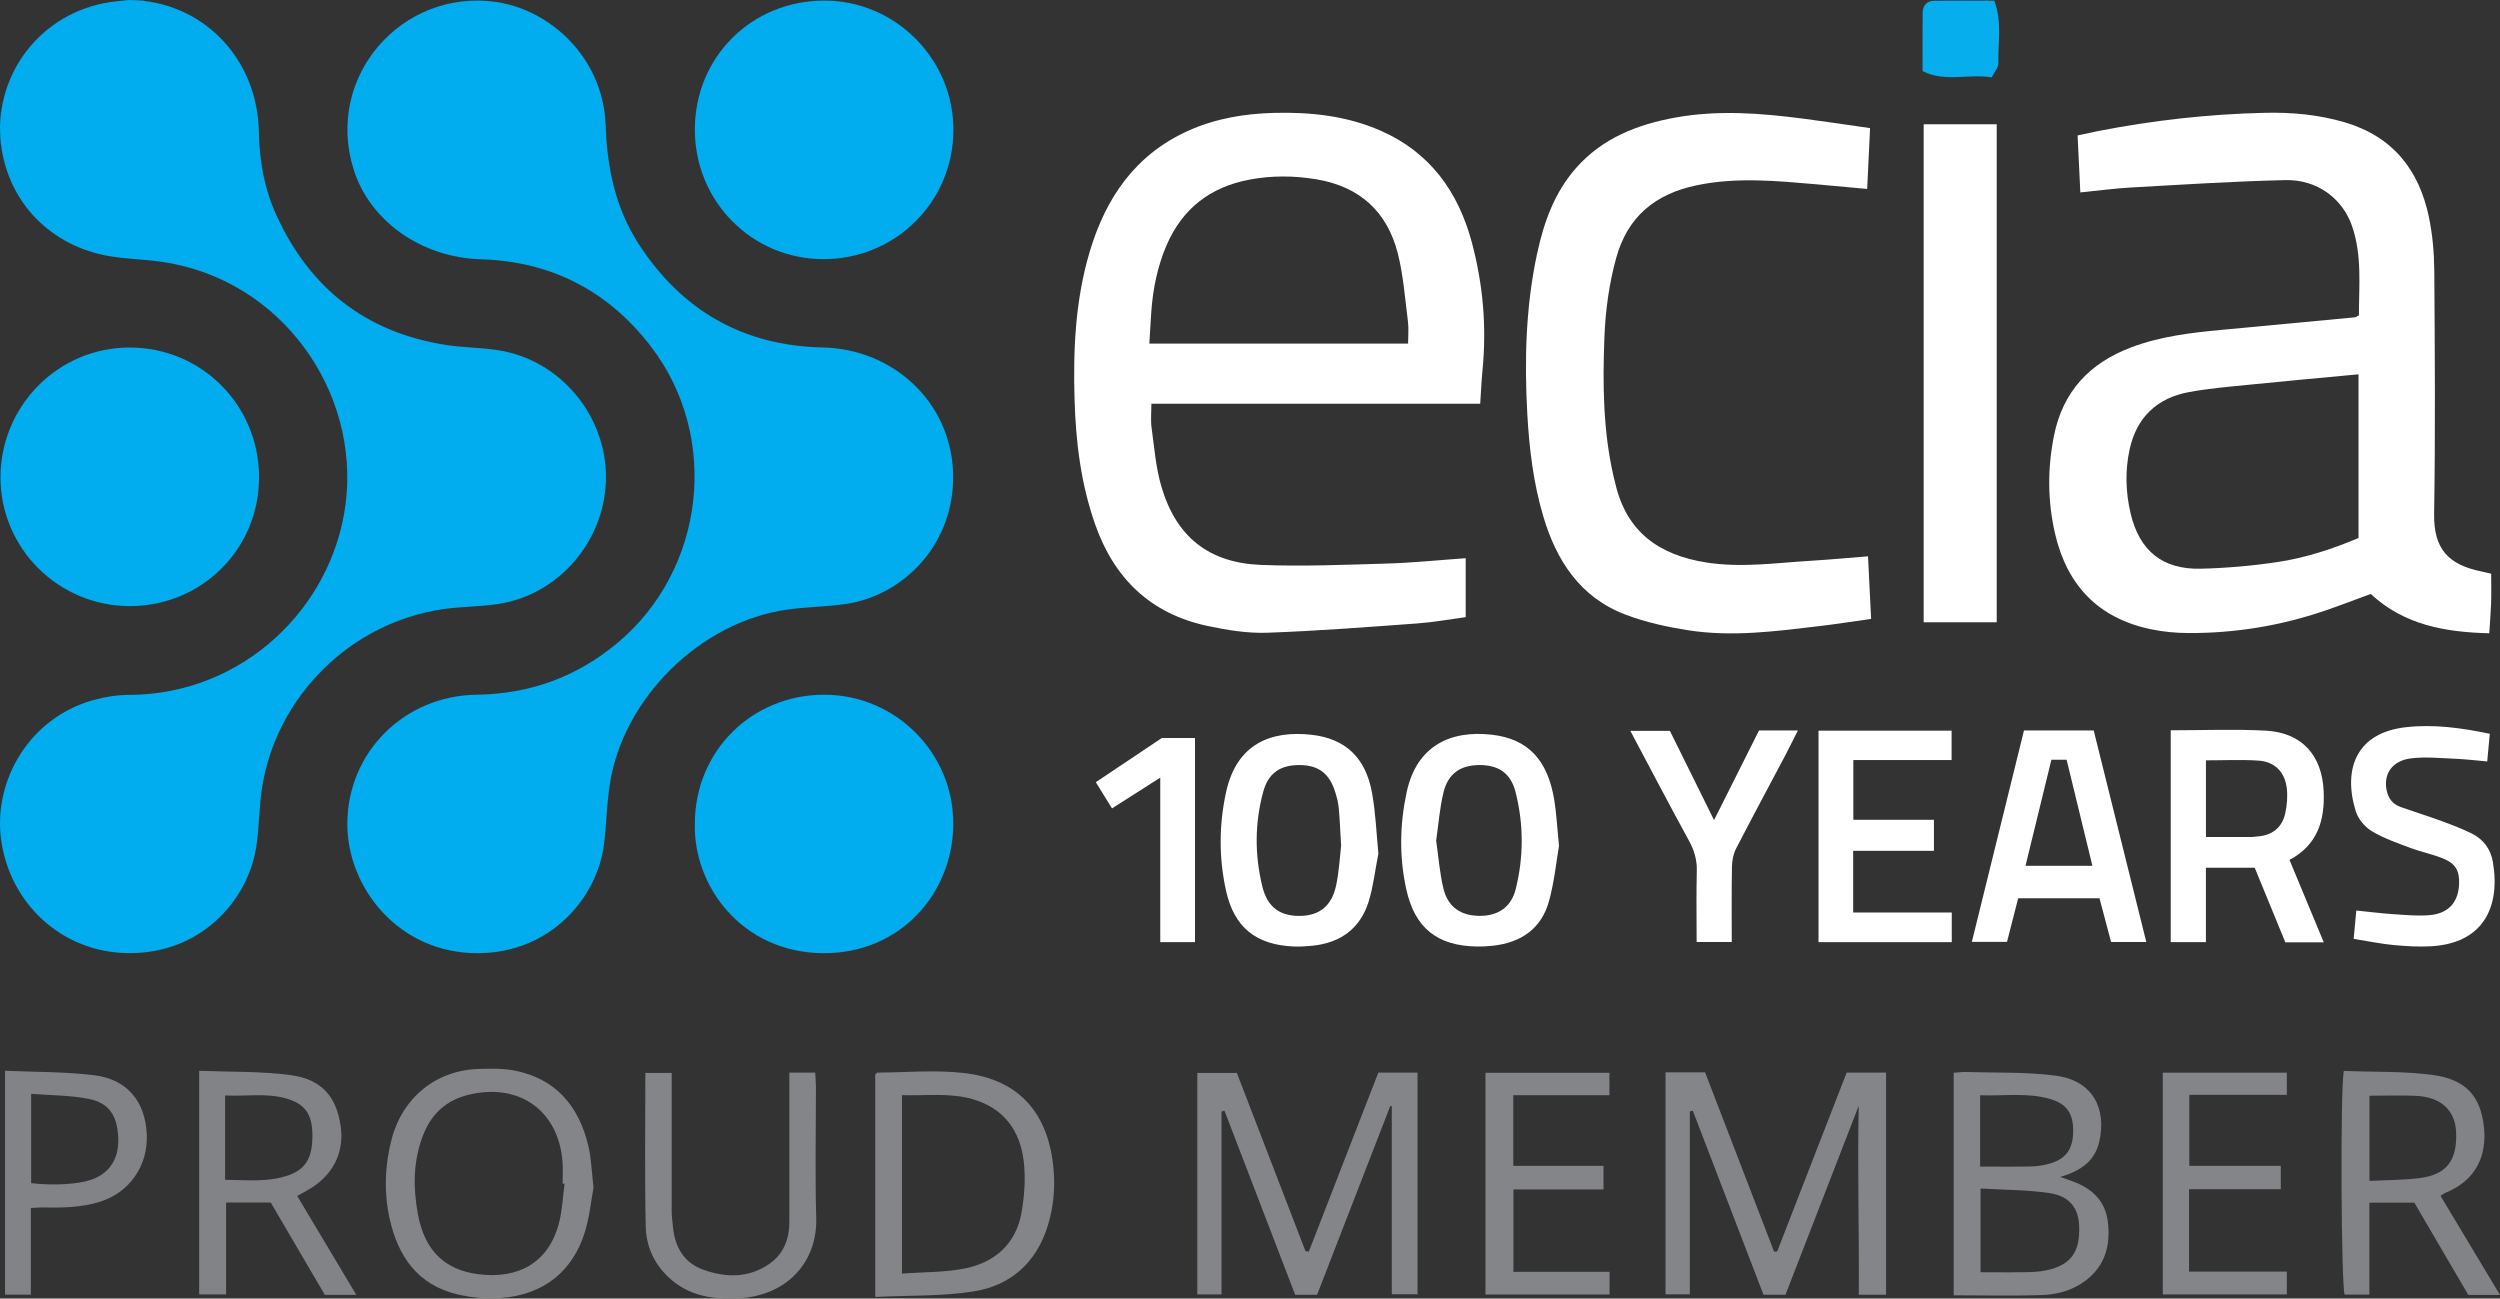 <?xml version="1.0" encoding="UTF-8"?><svg id="Layer_1" xmlns="http://www.w3.org/2000/svg" viewBox="0 0 594.63 308.86"><rect x="0" y="0" width="594.63" height="308.86" fill="#333333" stroke="none"/><defs><style>.cls-1{fill:none;}.cls-1,.cls-2,.cls-3,.cls-4,.cls-5,.cls-6{stroke-width:0px;}.cls-2{fill:#828387;}.cls-3{fill:#06aeee;}.cls-4{fill:#848589;}.cls-5{fill:#fff;}.cls-6{fill:#01adee;}</style></defs><path class="cls-6" d="m30.68,0c17.21.12,30.6,13.61,30.9,31.48.12,6.87,1.31,13.46,4.15,19.68,7.95,17.41,21.29,27.91,40.3,30.88,4.13.65,8.36.61,12.49,1.26,14.59,2.28,25.61,15.34,25.61,30.16s-10.93,27.92-25.56,30.19c-4.36.68-8.83.61-13.2,1.24-21.86,3.16-39.62,20.65-43.04,42.46-.74,4.7-.64,9.54-1.4,14.24-2.07,12.83-13.31,25.17-30.16,25.12-16.3-.05-28.67-12.18-30.55-27.31-1.72-13.85,6.78-28.64,21.95-32.88,2.77-.77,5.72-1.23,8.6-1.24,27-.11,48.22-20.66,51.42-45.32,3.49-26.89-15.34-53.7-43.93-57.72-4.03-.57-8.14-.62-12.15-1.3C12.22,58.63,1.96,48.26.24,34.36-1.68,18.9,8.56,3.94,24.79.74c1.93-.38,3.92-.5,5.88-.74h.01Z"/><path class="cls-6" d="m82.62,195.9c.04-16.97,13.53-30.44,30.77-30.66,12.6-.17,23.73-4.2,33.43-12.28,20.89-17.41,24.56-48.98,8-70.55-10.2-13.28-23.78-20.26-40.56-20.75-13.95-.4-26.39-9.07-30.2-21.51C77.27,17.99,95.75-2.64,117.87.45c12.92,1.8,25.6,13.2,26.18,29.31.36,10.12,2.3,19.68,7.84,28.24,10.25,15.83,24.82,24.24,43.74,24.64,16.86.35,30.53,13.02,31.06,29.81.54,16.91-11.78,29.21-25.51,31.2-4.6.67-9.29.7-13.9,1.34-20.67,2.87-39.15,21.09-42.26,41.7-.71,4.71-.77,9.51-1.37,14.24-1.58,12.45-12.55,25.7-29.92,25.79-18.86.1-31.18-15.58-31.11-30.81h0Z"/><path class="cls-5" d="m494.81,45.76c-.22-4.62-.43-8.9-.65-13.54,1.6-.34,3.15-.7,4.7-1.01,13.18-2.58,26.48-4.08,39.9-4.38,6.41-.14,12.78.44,19,2.28,11.37,3.37,17.62,11.3,19.96,22.52.87,4.19,1.25,8.54,1.28,12.83.13,19.25.27,38.51-.04,57.75-.13,8.45,3.47,12.13,11.24,13.71.78.16,1.56.36,2.33.54,0,2.48.06,4.78-.02,7.08-.08,2.31-.28,4.61-.44,7.09-10.5-.27-20.21-1.96-28.19-9.36-3.66,1.34-7.32,2.77-11.04,4.03-10.46,3.55-21.22,5.32-32.26,5.27-3.01,0-6.08-.29-9.02-.91-12.48-2.61-19.91-10.44-22.76-22.72-1.79-7.72-1.81-15.47-.27-23.24,2.09-10.55,8.46-17.33,18.36-21.07,6.95-2.63,14.22-3.49,21.53-4.17,10.56-.99,21.11-1.98,31.67-2.98.21-.02.41-.19.98-.46,0-7,.78-14.21-1.61-21.19-2.27-6.64-8.35-11.16-15.87-10.99-12.22.28-24.43,1.07-36.64,1.75-3.93.22-7.85.75-12.14,1.18h0Zm66.18,43.27c-8.77.83-17.11,1.57-25.45,2.42-4.97.5-9.98.91-14.89,1.81-7.6,1.4-12.45,6.01-14.12,13.63-1.1,5.07-.95,10.19.24,15.23,2.08,8.86,7.57,13.37,16.71,13.15,6.14-.15,12.31-.69,18.39-1.61,6.64-1.01,13.03-3.12,19.11-5.7v-38.94h.01Z"/><path class="cls-5" d="m348.62,132.76v14.03c-3.77.5-7.54,1.2-11.34,1.48-11.97.87-23.94,1.81-35.92,2.23-4.71.16-9.55-.64-14.19-1.63-13.46-2.87-22.14-11.23-26.67-24.1-3.41-9.67-4.63-19.7-4.92-29.88-.34-11.82.2-23.56,3.6-34.99,3.83-12.85,10.85-23.14,23.49-28.82,6.48-2.91,13.38-4.05,20.39-4.23,8.67-.22,17.25.69,25.32,4.23,11.77,5.16,18.49,14.55,21.72,26.65,2.63,9.88,3.52,19.94,2.53,30.15-.26,2.64-.37,5.29-.56,8.15h-78.21c0,2.03-.2,3.87.04,5.65.65,4.72,1.01,9.55,2.35,14.09,3.52,11.92,11.23,18.11,23.71,18.6,10,.39,20.05-.04,30.07-.33,6.05-.18,12.08-.81,18.61-1.27h-.02Zm-13.7-51.03c0-1.98.17-3.62-.03-5.21-.7-5.42-1.08-10.93-2.41-16.2-2.52-9.98-9.08-15.96-19.38-17.67-5.35-.89-10.66-.93-15.99.09-9.26,1.77-15.89,6.88-19.63,15.57-2.19,5.07-3.26,10.43-3.65,15.93-.17,2.49-.3,4.98-.46,7.49h61.55Z"/><path class="cls-5" d="m445.06,147.21c-4.21.59-8.21,1.22-12.24,1.7-10.42,1.24-20.86,2.64-31.33.99-5.02-.79-10.1-1.9-14.84-3.7-10.81-4.1-16.47-12.85-19.61-23.49-2.32-7.86-3.3-15.94-3.76-24.12-.72-12.85-.39-25.63,2.32-38.25,1.6-7.47,4.14-14.59,9.31-20.43,6.25-7.06,14.49-10.29,23.52-11.94,10.23-1.86,20.43-1.06,30.62.27,5.08.66,10.14,1.43,15.75,2.23-.22,4.63-.44,9.33-.69,14.47-3.98-.37-7.87-.74-11.77-1.08-9.63-.82-19.24-1.81-28.88.23-9.76,2.06-16.33,7.42-19.04,17.25-1.71,6.22-2.57,12.54-2.81,18.96-.43,11.08-.32,22.12,2.18,33.01.13.57.29,1.13.42,1.69,2.65,11.5,10.37,17.01,21.61,18.78,8.31,1.31,16.51.11,24.75-.39,4.41-.27,8.81-.68,13.74-1.07.25,4.93.48,9.74.74,14.87v.02Z"/><path class="cls-6" d="m165.27,30.83c0-17.28,13.53-30.72,30.88-30.69,16.84.03,30.66,13.92,30.62,30.79-.03,17.11-13.83,30.77-31.01,30.71-16.95-.06-30.5-13.76-30.49-30.82h0Z"/><path class="cls-6" d="m30.87,82.66c17.11,0,30.79,13.77,30.75,30.97-.04,16.99-13.68,30.54-30.75,30.53C13.91,144.16.12,130.43.12,113.56s13.56-30.91,30.76-30.91h0Z"/><path class="cls-6" d="m165.27,195.93c0-17.26,13.57-30.75,30.88-30.69,16.88.06,30.67,13.83,30.59,30.79-.08,16.45-12.61,30.83-30.98,30.69-19.26-.15-30.86-15.93-30.49-30.78h0Z"/><path class="cls-5" d="m474.92,148.01h-17.37V29.56h17.37v118.45Z"/><path class="cls-4" d="m396.15,255.06h9.41c5.45,14.15,10.93,28.4,16.41,42.64.24,0,.49-.01.73-.02,5.5-14.16,11-28.31,16.53-42.56h9.37v52.83h-6.48c.11-15.01-.35-29.88-.02-44.94-5.8,14.96-11.6,29.92-17.42,44.95h-5.23c-5.61-14.61-11.21-29.2-16.82-43.79-.23.07-.47.13-.7.2v43.49h-5.78v-52.8h0Z"/><path class="cls-4" d="m311.31,297.68c5.5-14.16,11-28.32,16.53-42.56h9.32v52.73h-6.12v-44.68c-.11-.06-.22-.12-.33-.18-5.8,14.97-11.61,29.94-17.44,44.98h-5.21c-5.62-14.63-11.22-29.21-16.82-43.79-.23.07-.46.13-.7.2v43.5h-5.76v-52.68h9.41c5.39,14.01,10.86,28.2,16.32,42.39.26.04.53.07.79.11v-.02Z"/><path class="cls-5" d="m516.33,173.7c7.61,0,15.06-.3,22.48.08,8.66.43,13.52,5.83,13.88,14.48.29,6.86-1.44,12.71-8.13,16.27,2.74,6.59,5.4,12.99,8.15,19.6h-9.14c-2.4-5.85-4.82-11.74-7.28-17.73h-11.61v17.69h-8.37v-50.39h.02Zm8.37,25.39h10.78c.46,0,.92-.09,1.38-.13,3.55-.25,5.93-2.07,6.69-5.52.44-1.99.61-4.16.34-6.17-.51-3.77-2.94-6.12-6.74-6.36-4.12-.27-8.27-.06-12.46-.06v18.25h0Z"/><path class="cls-5" d="m481.42,173.74h16.57c4.15,16.69,8.31,33.39,12.51,50.31h-8.38c-.88-3.33-1.8-6.79-2.75-10.39h-19.34c-.88,3.42-1.74,6.77-2.66,10.36h-8.36c4.14-16.78,8.23-33.38,12.4-50.28h0Zm16.26,32.19c-2.12-8.72-4.14-17.02-6.13-25.22h-3.62c-2.05,8.4-4.08,16.7-6.16,25.22h15.92-.01Z"/><path class="cls-4" d="m490.02,279.93c1.42.5,2.18.77,2.93,1.04,4.62,1.67,7.84,4.67,8.42,9.72.62,5.36-.56,10.2-5.08,13.73-3.06,2.39-6.68,3.46-10.4,3.6-6.97.25-13.96.07-21.2.07v-52.94c1.02-.06,2.03-.2,3.04-.17,7.08.22,14.24-.05,21.24.87,8.7,1.14,12.18,7.71,10.34,15.73-1.05,4.59-4.4,6.92-9.28,8.36h-.01Zm-18.94,2.76v19.91c4.07,0,7.91.07,11.74-.03,1.72-.05,3.49-.25,5.14-.73,4.89-1.43,6.74-4.37,6.58-10.08-.13-4.43-2.28-7.29-7.17-8-5.25-.76-10.62-.74-16.29-1.07h0Zm-.1-5.22c4.27,0,8.23.06,12.18-.03,1.49-.04,3.02-.27,4.45-.7,3.91-1.17,5.5-3.53,5.5-7.84,0-4.07-1.57-6.37-5.46-7.5-5.45-1.59-11-.68-16.67-.89v16.97h0Z"/><path class="cls-5" d="m327.85,203.01c-.81,4.14-1.21,7.87-2.3,11.39-2,6.44-6.69,9.86-13.36,10.54-1.5.15-3.03.25-4.53.18-8.91-.39-14.09-4.52-16.03-13.2-1.74-7.82-1.71-15.76.01-23.58,2.53-11.47,10.7-14.63,20.24-13.58,8.13.89,12.93,5.44,14.45,13.78.89,4.88,1.06,9.89,1.52,14.48h0Zm-8.86-1.82c-.22-3.68-.32-6.36-.57-9.03-.12-1.26-.45-2.52-.83-3.74-1.36-4.43-3.96-6.41-8.4-6.45-4.65-.05-7.52,1.87-8.75,6.42-2.01,7.44-2.02,15-.19,22.47,1.22,4.98,4.25,7.08,9.06,6.99,4.53-.09,7.46-2.38,8.49-7.25.72-3.39.89-6.91,1.18-9.4h.01Z"/><path class="cls-5" d="m370.8,201.25c-.62,3.59-1.09,8.48-2.38,13.14-1.82,6.53-6.68,9.82-13.31,10.55-1.27.14-2.56.21-3.83.19-9.39-.15-14.75-4.37-16.78-13.56-1.71-7.71-1.58-15.46.09-23.2,2.33-10.79,10.19-14.76,20.22-13.62,8.61.98,13.28,5.95,14.87,15.48.53,3.21.68,6.47,1.14,11.02h-.02Zm-29.21-1.31c.56,3.83.84,7.69,1.73,11.4,1.07,4.44,4.2,6.52,8.73,6.5,4.32-.02,7.41-2.1,8.47-6.38,1.91-7.69,1.91-15.49-.07-23.17-1.14-4.4-4.04-6.31-8.49-6.32-4.58,0-7.55,2.01-8.64,6.57-.89,3.71-1.17,7.57-1.73,11.4h0Z"/><path class="cls-4" d="m141.17,282.5c-.58,3.05-.94,7.03-2.12,10.75-2.77,8.76-9.36,14.69-19.88,15.48-3.43.26-7.03-.08-10.38-.87-9.53-2.26-14.22-9.17-16.16-18.22-1.34-6.23-1.09-12.49.52-18.69,2.56-9.86,10.55-16.39,20.7-16.7,2.78-.08,5.64-.16,8.36.35,9.97,1.89,15.46,8.46,17.74,17.97.7,2.92.76,5.99,1.22,9.92h0Zm-6.91-.95c-.15-.01-.29-.03-.44-.04,0-1.63.09-3.27,0-4.89-.82-12.39-10.26-19.17-22.36-16.23-5.33,1.29-8.82,4.54-10.78,9.51-2.43,6.14-2.46,12.48-1.28,18.89,1.55,8.41,6.14,13.25,14.44,14.29,9.2,1.15,16.76-2.51,19.21-12.55.71-2.91.83-5.97,1.23-8.96v-.02Z"/><path class="cls-4" d="m208.18,308.48v-52.9c.2-.18.36-.46.53-.46,6.87-.03,13.81-.69,20.59.1,13.24,1.53,20.21,9.72,21.31,23.1.36,4.42-.05,8.83-1.36,13.12-2.72,8.9-8.88,14.37-17.81,15.75-7.51,1.16-15.25.9-23.26,1.29Zm6.36-5.55c5.27-.4,10.33-.26,15.16-1.27,7.03-1.47,11.96-5.88,13.26-13.19.71-3.96,1-8.15.55-12.13-.83-7.42-4.76-12.79-12.25-14.93-5.46-1.55-11.03-.74-16.72-.93v42.45h0Z"/><path class="cls-5" d="m459.99,202.37h-19.21v14.67h23.45v7.05h-31.69v-50.3h31.65v6.99h-23.37v14.21h19.17v7.38h0Z"/><path class="cls-5" d="m592.2,174.52c-.22,2.35-.4,4.3-.61,6.59-2.64-.23-5.14-.54-7.64-.64-3.48-.14-7.01-.51-10.44-.1-4.46.53-6.6,3.65-5.87,7.47.38,1.99,1.42,3.43,3.35,4.11,3.29,1.15,6.61,2.2,9.88,3.39,2.39.87,4.78,1.79,7.06,2.92,2.76,1.37,4.5,3.73,5.01,6.77,1.87,11.03-2.57,19.37-14.72,20.04-3.01.17-6.06-.02-9.07-.31s-5.98-.92-9.33-1.45c.2-2.17.4-4.3.63-6.74,3.01.3,5.85.67,8.71.86,2.9.19,5.83.48,8.71.24,4.45-.37,6.8-3.01,7.02-7.24.17-3.28-.77-5.02-3.87-6.27-2.47-.99-5.12-1.52-7.62-2.45-3.13-1.18-6.36-2.28-9.21-3.98-1.66-.99-3.28-2.89-3.85-4.72-3.19-10.26.27-18.74,11.87-20.04,6.65-.75,13.22.14,19.99,1.56h0Z"/><path class="cls-2" d="m47.37,254.69c7.41.3,14.67.08,21.78,1.03,7.39.98,10.89,5.17,11.89,12.17.92,6.42-2.02,12-8.05,15.29-.6.33-1.2.67-2.3,1.28,4.67,7.82,9.28,15.53,14.06,23.53h-7.49c-4.26-7.28-8.55-14.6-12.86-21.96h-10.62v21.84h-6.41v-53.18Zm6.18,25.93c5.24.04,10.1.6,14.83-1,4.38-1.48,6-4.24,5.92-9.84-.07-4.79-1.76-7.21-6.17-8.49-4.77-1.39-9.62-.47-14.59-.73v20.06h.01Z"/><path class="cls-2" d="m594.62,308h-7.53c-4.31-7.38-8.6-14.7-12.83-21.94h-10.7v21.86h-5.89c-.81-2.42-1.06-48.1-.2-53.19,6.97.27,14.1.02,21.08.94,7.94,1.04,11.52,5.07,12.27,12.51.65,6.49-1.67,12.5-9.21,15.55-.3.12-.56.34-1.13.7,4.61,7.68,9.19,15.31,14.15,23.58h0Zm-31.04-47.38v20.26c4.22-.22,8.17-.18,12.05-.69,6.34-.83,8.85-4.22,8.56-10.92-.23-5.18-3.6-8.34-9.51-8.62-3.6-.17-7.22-.03-11.1-.03Z"/><path class="cls-4" d="m187.76,255.12h6.14c.06,1.21.17,2.33.17,3.45,0,10.39-.22,20.78.07,31.15.29,10.44-6.92,18.47-18.45,19.08-6.19.33-12.06-.54-16.84-5.16-3.4-3.28-5.16-7.39-5.26-11.85-.27-12.11-.09-24.23-.09-36.59h6.26v3.12c0,9.92,0,19.84,0,29.76,0,1.27.18,2.54.31,3.81.49,4.78,2.6,8.48,7.31,10.15,5.42,1.92,10.8,1.94,15.69-1.49,3.4-2.39,4.69-5.95,4.68-10.05,0-10.39,0-20.77,0-31.16v-4.23h0Z"/><path class="cls-4" d="m359.94,260.49v16.81h21.46v5.61h-21.43v19.6h22.87v5.39h-29.52v-52.73h29.49v5.33h-22.87Z"/><path class="cls-2" d="m7.34,287.33v20.61H1.19v-53.26c7.16.32,14.27.21,21.26,1.07,7.83.97,12.11,6.28,12.46,14.03.34,7.47-4.08,13.8-11.02,16.02-4.53,1.45-9.16,1.48-13.83,1.4-.68-.01-1.37.06-2.72.12h0Zm.07-27.16v21.25c5.48.61,10.93.26,14.07-.75,3.63-1.17,6.95-4.13,6.64-10.21-.25-4.98-2.07-8.09-6.98-9.08-4.39-.88-8.96-.83-13.73-1.21h0Z"/><path class="cls-4" d="m514.41,255.14h29.52v5.27h-23.2v16.89h21.76v5.56h-21.82v19.59h23.26v5.43h-29.51v-52.74h-.01Z"/><path class="cls-5" d="m418.41,173.75h9.22c-1.07,2.11-1.97,3.97-2.93,5.79-3.91,7.41-7.89,14.78-11.73,22.22-.66,1.28-.99,2.85-1.02,4.3-.11,5.93-.05,11.86-.05,17.99h-8.35c0-5.67-.1-11.25.04-16.81.07-2.66-.58-4.95-1.86-7.27-4.68-8.55-9.2-17.2-13.95-26.13h9.41c3.37,6.81,6.82,13.77,10.5,21.22,3.71-7.4,7.21-14.36,10.7-21.31h.02Z"/><path class="cls-5" d="m284.23,175.52v48.57h-8.26v-39.13c-4.03,2.57-7.63,4.86-11.48,7.32-1.29-2.1-2.49-4.04-3.85-6.24,5.44-3.64,10.73-7.18,15.71-10.51h7.89,0Z"/><path class="cls-3" d="m474.34.16c1.94,5.15.84,10.06.98,14.85.03,1.06-.98,2.15-1.59,3.39-5.61-.91-11.12,1.22-16.44-1.49,0-4.88-.04-9.41.02-13.95.02-1.6.98-2.73,2.59-2.76,4.64-.09,9.29-.03,14.45-.03h-.01Z"/><path class="cls-1" d="m560.99,89.03v38.94c-6.08,2.58-12.48,4.69-19.11,5.7-6.07.92-12.25,1.46-18.39,1.61-9.14.22-14.62-4.29-16.71-13.15-1.19-5.05-1.34-10.17-.24-15.23,1.66-7.63,6.51-12.24,14.12-13.63,4.91-.9,9.91-1.31,14.89-1.81,8.33-.84,16.68-1.59,25.45-2.42h-.01Z"/><path class="cls-1" d="m334.93,81.73h-61.54c.15-2.51.28-5,.46-7.49.38-5.5,1.46-10.86,3.65-15.93,3.74-8.68,10.37-13.8,19.63-15.57,5.33-1.02,10.64-.98,15.99-.09,10.3,1.71,16.86,7.69,19.38,17.67,1.33,5.27,1.71,10.78,2.41,16.2.2,1.59.03,3.23.03,5.21h0Z"/><path class="cls-1" d="m524.7,199.09v-18.25c4.19,0,8.34-.21,12.46.06,3.8.25,6.24,2.59,6.74,6.36.27,2.01.1,4.18-.34,6.17-.76,3.45-3.14,5.28-6.69,5.52-.46.03-.92.13-1.38.13-3.48,0-6.97,0-10.78,0h0Z"/><path class="cls-1" d="m497.68,205.93h-15.92c2.08-8.52,4.11-16.82,6.16-25.22h3.62c1.99,8.19,4.01,16.5,6.13,25.22h.01Z"/><path class="cls-1" d="m471.08,282.69c5.66.34,11.03.31,16.29,1.07,4.9.71,7.05,3.57,7.17,8,.16,5.7-1.69,8.65-6.58,10.08-1.65.48-3.42.68-5.14.73-3.83.11-7.67.03-11.74.03v-19.91h0Z"/><path class="cls-1" d="m470.99,277.46v-16.97c5.67.21,11.22-.7,16.67.89,3.88,1.13,5.45,3.43,5.46,7.5,0,4.31-1.59,6.67-5.5,7.84-1.43.43-2.96.66-4.45.7-3.95.09-7.9.03-12.18.03h0Z"/><path class="cls-1" d="m318.99,201.19c-.3,2.49-.46,6.01-1.18,9.4-1.03,4.87-3.96,7.17-8.49,7.25-4.82.09-7.84-2.01-9.06-6.99-1.83-7.47-1.82-15.02.19-22.47,1.23-4.55,4.09-6.47,8.75-6.42,4.44.05,7.04,2.02,8.4,6.45.37,1.22.71,2.48.83,3.74.25,2.67.35,5.35.57,9.03h-.01Z"/><path class="cls-1" d="m341.59,199.94c.56-3.84.84-7.69,1.73-11.4,1.09-4.56,4.06-6.58,8.64-6.57,4.45,0,7.35,1.92,8.49,6.32,1.98,7.68,1.98,15.48.07,23.17-1.06,4.28-4.15,6.36-8.47,6.38-4.53.02-7.66-2.06-8.73-6.5-.89-3.71-1.17-7.57-1.73-11.4h0Z"/><path class="cls-1" d="m134.26,281.54c-.39,2.99-.51,6.04-1.23,8.96-2.46,10.04-10.02,13.7-19.21,12.55-8.3-1.04-12.89-5.88-14.44-14.29-1.18-6.4-1.15-12.74,1.28-18.89,1.96-4.97,5.45-8.21,10.78-9.51,12.1-2.94,21.54,3.84,22.36,16.23.11,1.62,0,3.26,0,4.89.15.01.29.03.44.04v.02Z"/><path class="cls-1" d="m214.54,302.93v-42.45c5.69.19,11.26-.62,16.72.93,7.5,2.13,11.42,7.51,12.25,14.93.44,3.98.15,8.17-.55,12.13-1.3,7.31-6.24,11.72-13.26,13.19-4.82,1.01-9.89.87-15.16,1.27h0Z"/><path class="cls-1" d="m53.55,280.62v-20.06c4.97.26,9.82-.66,14.59.73,4.41,1.28,6.1,3.7,6.17,8.49.08,5.6-1.54,8.35-5.92,9.84-4.73,1.6-9.59,1.04-14.83,1h0Z"/><path class="cls-1" d="m563.58,260.62c3.88,0,7.5-.14,11.1.03,5.91.28,9.28,3.44,9.51,8.62.29,6.69-2.22,10.09-8.56,10.92-3.88.51-7.83.47-12.05.69v-20.26Z"/><path class="cls-1" d="m7.41,260.16c4.77.38,9.35.33,13.73,1.21,4.91.99,6.72,4.1,6.98,9.08.31,6.08-3.01,9.04-6.64,10.21-3.14,1.01-8.59,1.35-14.07.75v-21.25h0Z"/></svg>